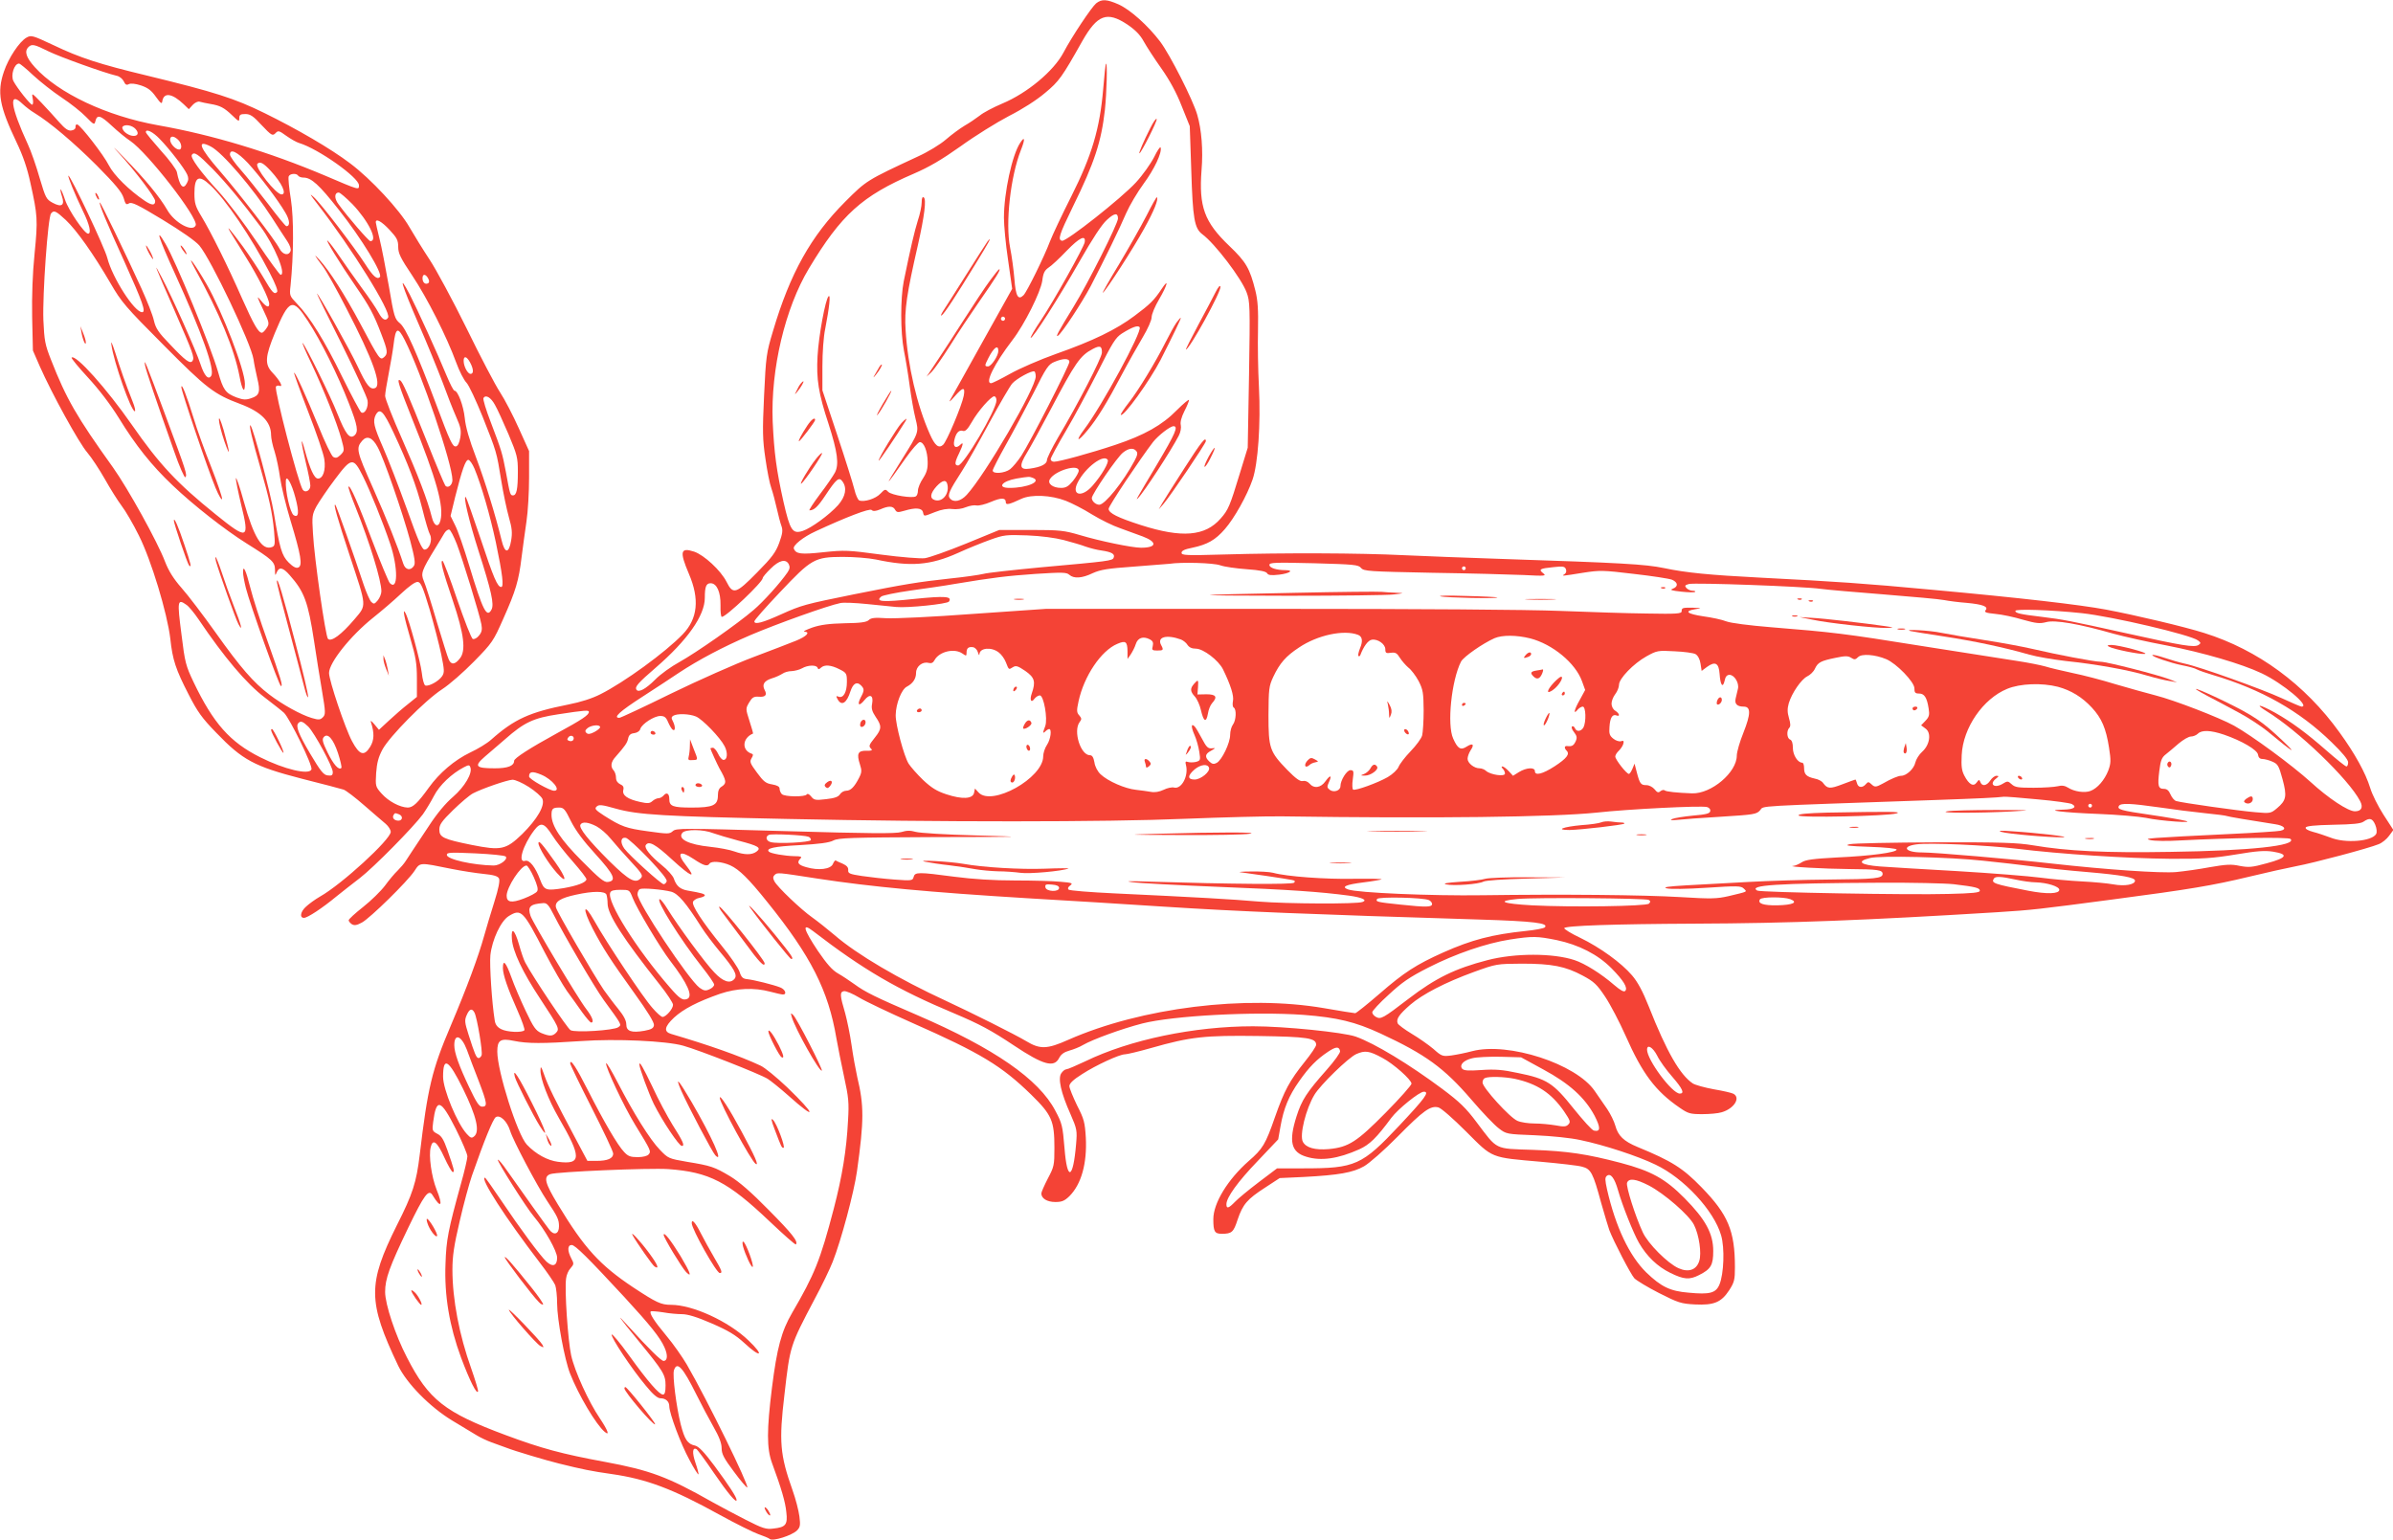 <?xml version="1.0" standalone="no"?>
<!DOCTYPE svg PUBLIC "-//W3C//DTD SVG 20010904//EN"
 "http://www.w3.org/TR/2001/REC-SVG-20010904/DTD/svg10.dtd">
<svg version="1.0" xmlns="http://www.w3.org/2000/svg"
 width="1280pt" height="824pt" viewBox="0 0 1280 824"
 preserveAspectRatio="xMidYMid meet">
<g transform="translate(0,824) scale(0.1,-0.1)"
fill="#f44336" stroke="none">
<path d="M5863 8222 c-24 -20 -128 -175 -175 -264 -52 -98 -193 -216 -327
-272 -47 -20 -101 -48 -120 -64 -20 -15 -56 -40 -81 -54 -25 -15 -70 -48 -100
-74 -31 -27 -97 -67 -150 -91 -275 -128 -275 -128 -389 -242 -184 -184 -295
-384 -386 -691 -36 -119 -38 -136 -48 -346 -9 -190 -8 -236 7 -336 9 -64 23
-136 32 -160 8 -23 21 -72 29 -108 8 -36 19 -78 25 -94 8 -23 6 -40 -12 -90
-19 -51 -38 -77 -118 -158 -114 -116 -129 -120 -164 -50 -31 61 -120 143 -173
161 -74 24 -79 1 -28 -119 58 -135 47 -240 -33 -323 -92 -96 -313 -257 -441
-321 -43 -22 -105 -42 -172 -55 -206 -41 -287 -77 -412 -188 -21 -19 -72 -50
-113 -69 -83 -40 -164 -109 -220 -187 -59 -82 -85 -107 -113 -107 -42 1 -104
34 -140 75 -33 37 -33 40 -29 110 4 54 12 85 34 126 38 70 227 262 319 322 39
25 115 92 171 149 97 99 103 108 156 228 67 150 83 204 98 330 7 52 18 138 26
190 8 52 14 158 14 236 l0 141 -55 122 c-30 67 -75 154 -100 192 -25 38 -106
192 -179 342 -74 150 -163 315 -198 368 -35 53 -83 131 -108 174 -53 93 -206
258 -317 341 -104 79 -283 183 -458 269 -161 79 -264 112 -630 201 -254 61
-358 95 -498 162 -113 53 -120 55 -145 41 -38 -21 -97 -110 -121 -182 -38
-111 -24 -186 67 -377 35 -73 58 -140 75 -220 38 -172 40 -195 22 -376 -11
-109 -15 -226 -13 -342 l4 -177 37 -85 c65 -147 209 -409 254 -461 23 -27 65
-91 94 -142 28 -50 68 -114 89 -142 21 -27 63 -99 93 -160 66 -131 152 -416
168 -552 12 -113 29 -164 98 -298 47 -92 71 -126 148 -205 140 -146 204 -180
455 -245 112 -28 213 -55 226 -59 12 -4 62 -42 110 -84 49 -42 100 -87 115
-99 15 -13 27 -32 27 -43 0 -40 -261 -280 -378 -346 -26 -15 -59 -39 -74 -53
-31 -27 -37 -61 -12 -61 19 0 98 52 174 115 30 24 87 69 125 98 74 57 286 272
337 341 16 23 43 67 59 98 29 57 95 120 161 154 25 13 29 13 34 -1 12 -31 -30
-103 -92 -157 -40 -34 -87 -90 -131 -158 -38 -58 -78 -118 -89 -134 -10 -16
-26 -39 -34 -52 -8 -13 -28 -36 -43 -51 -16 -15 -47 -52 -68 -81 -22 -29 -74
-80 -117 -114 -42 -33 -77 -65 -77 -71 0 -5 8 -15 17 -21 14 -8 26 -6 54 9 44
24 244 220 281 276 31 47 25 46 198 11 55 -11 133 -23 173 -27 52 -5 75 -12
81 -24 6 -11 -2 -53 -25 -126 -19 -60 -43 -141 -54 -180 -31 -112 -93 -279
-179 -482 -101 -237 -123 -330 -166 -691 -18 -148 -37 -208 -122 -376 -157
-315 -156 -409 7 -752 46 -95 169 -220 287 -292 52 -31 111 -67 131 -79 21
-13 57 -30 82 -39 25 -9 61 -22 80 -29 40 -16 214 -68 280 -84 125 -31 174
-41 280 -56 189 -27 327 -79 577 -217 89 -49 184 -96 210 -105 26 -9 54 -20
61 -26 16 -13 118 19 145 46 17 17 19 28 13 75 -4 31 -20 94 -37 141 -67 189
-73 259 -43 511 30 262 29 259 161 510 40 74 83 164 97 200 45 114 114 371
130 485 38 272 38 351 1 505 -8 36 -22 112 -30 169 -8 57 -24 133 -34 170 -29
98 -30 115 -6 119 11 1 47 -14 80 -34 33 -20 161 -81 285 -136 367 -162 478
-230 636 -384 110 -108 124 -139 124 -285 0 -92 -2 -101 -35 -163 -19 -37 -35
-73 -35 -80 0 -27 31 -46 75 -46 35 0 49 6 75 31 64 64 95 175 88 313 -5 82
-9 99 -47 173 -22 46 -41 92 -41 103 0 14 20 34 68 64 74 48 200 106 229 106
11 0 74 15 141 34 210 60 287 68 573 64 263 -4 309 -11 309 -47 0 -9 -28 -50
-61 -91 -81 -101 -109 -153 -159 -295 -51 -147 -66 -171 -141 -236 -111 -98
-189 -224 -189 -311 0 -66 7 -78 45 -78 54 0 63 8 85 76 28 82 51 109 147 171
l78 51 130 6 c186 10 261 23 321 57 28 16 108 86 179 158 139 141 177 168 219
157 15 -4 78 -59 149 -130 144 -144 126 -137 402 -161 99 -9 197 -20 217 -26
48 -12 59 -33 102 -192 19 -67 39 -133 44 -147 24 -63 115 -237 134 -258 12
-12 71 -48 132 -79 103 -52 117 -57 192 -61 102 -5 141 11 184 77 27 42 30 56
30 122 0 195 -37 282 -178 427 -101 104 -160 141 -342 216 -75 31 -105 60
-120 115 -6 22 -25 61 -43 88 -18 26 -48 70 -67 97 -99 145 -462 263 -655 213
-33 -9 -83 -19 -111 -23 -48 -6 -52 -5 -97 35 -26 22 -79 59 -116 81 -38 23
-72 48 -75 56 -9 23 8 47 66 98 67 58 189 121 343 177 119 43 121 43 255 44
161 0 233 -14 326 -64 60 -32 76 -47 120 -113 28 -42 77 -136 109 -208 90
-204 160 -297 290 -386 45 -31 56 -34 120 -34 39 0 85 4 104 10 66 19 103 77
63 99 -9 5 -57 16 -105 24 -49 9 -99 23 -112 31 -68 45 -140 169 -235 410 -33
83 -60 133 -90 168 -58 68 -172 150 -277 201 -49 23 -87 47 -86 52 4 13 263
22 698 24 507 2 916 18 1615 61 191 12 224 16 625 69 403 53 530 74 725 121
91 22 203 47 250 56 97 18 393 97 443 118 19 7 44 28 56 45 l23 31 -53 82
c-29 45 -61 109 -71 143 -25 81 -82 184 -164 297 -185 257 -437 442 -724 532
-100 32 -370 96 -525 125 -139 26 -458 63 -929 106 -364 34 -510 44 -921 65
-271 14 -395 26 -514 51 -101 21 -228 28 -866 49 -181 6 -418 15 -525 20 -243
12 -647 13 -955 4 -211 -6 -235 -5 -235 9 0 11 17 19 58 27 80 17 123 41 174
100 50 57 119 180 148 265 29 85 44 297 34 495 -5 91 -7 228 -5 305 2 109 -1
157 -14 210 -30 120 -50 154 -140 240 -133 127 -163 210 -148 405 9 107 0 217
-23 296 -23 80 -145 320 -198 391 -65 86 -161 172 -224 200 -62 27 -89 29
-119 5z m167 -113 c44 -30 69 -56 88 -91 15 -27 57 -92 94 -144 45 -64 81
-130 109 -202 l43 -107 8 -235 c8 -261 17 -311 59 -343 67 -49 210 -237 237
-311 18 -48 19 -73 13 -441 l-7 -390 -43 -140 c-52 -171 -61 -193 -102 -239
-83 -95 -207 -105 -426 -35 -124 40 -173 64 -173 87 0 16 169 268 238 358 28
35 91 84 109 84 27 0 11 -37 -88 -204 -115 -193 -116 -195 -102 -181 32 32
179 258 218 334 10 19 14 43 11 57 -4 15 3 42 19 74 14 27 25 54 25 60 0 6
-29 -18 -64 -53 -79 -81 -175 -135 -331 -187 -132 -44 -300 -90 -327 -90 -10
0 -18 6 -18 14 0 7 37 76 82 152 45 76 121 219 171 317 78 155 94 181 128 203
56 35 87 46 95 33 14 -23 -203 -422 -296 -545 -50 -67 -37 -72 17 -6 51 61
105 149 183 297 35 66 86 156 112 200 27 45 48 92 48 108 0 16 18 59 40 96 44
75 55 118 14 56 -41 -62 -63 -83 -146 -145 -97 -73 -223 -134 -419 -203 -87
-31 -195 -78 -245 -106 -50 -28 -96 -51 -103 -51 -34 0 17 103 114 230 65 84
151 257 160 318 5 42 13 56 33 70 15 9 59 50 98 91 69 71 103 87 96 45 -6 -29
-167 -317 -234 -417 -33 -49 -57 -91 -55 -94 9 -8 151 215 261 408 70 123 120
199 147 223 40 37 59 39 59 7 0 -27 -159 -344 -237 -471 -84 -137 -99 -165
-84 -156 21 14 126 173 175 265 77 149 155 309 190 391 18 41 60 112 93 157
57 77 100 168 91 194 -2 7 -18 -17 -35 -52 -18 -35 -61 -96 -97 -135 -77 -84
-371 -316 -395 -312 -24 5 -17 29 58 183 116 236 152 348 171 517 10 96 14
255 6 247 -3 -2 -9 -63 -15 -134 -18 -214 -61 -357 -170 -574 -50 -99 -102
-209 -115 -243 -30 -80 -123 -269 -141 -287 -29 -29 -42 -6 -49 86 -4 48 -14
124 -23 168 -26 133 2 381 58 523 23 57 21 77 -4 38 -43 -64 -87 -267 -87
-401 0 -38 9 -140 22 -225 l22 -155 -159 -285 c-87 -157 -165 -296 -173 -310
-8 -14 2 -6 23 18 46 53 59 54 50 5 -9 -50 -92 -248 -111 -263 -23 -20 -43 -4
-70 57 -69 154 -119 369 -130 558 -7 107 6 193 66 455 35 155 46 245 31 254
-7 5 -11 -4 -11 -27 0 -19 -9 -63 -21 -98 -18 -59 -37 -138 -75 -324 -18 -92
-18 -270 1 -370 9 -44 23 -129 31 -190 8 -60 22 -139 31 -174 18 -74 19 -72
-71 -216 -101 -161 -97 -160 19 5 33 47 67 85 75 85 22 0 41 -48 42 -104 1
-39 -5 -59 -25 -90 -15 -22 -27 -52 -27 -65 0 -14 -5 -28 -11 -31 -18 -12
-130 6 -148 24 -15 16 -18 15 -42 -10 -25 -27 -86 -46 -113 -36 -7 3 -19 29
-26 59 -7 29 -48 160 -92 292 l-79 238 0 128 c0 74 6 159 15 201 22 114 30
186 18 174 -17 -16 -53 -212 -59 -320 -7 -123 5 -200 59 -363 48 -150 57 -216
34 -260 -9 -17 -45 -70 -81 -117 -35 -47 -60 -85 -55 -85 24 0 44 18 85 80 59
89 73 100 91 75 26 -35 17 -81 -23 -127 -49 -54 -144 -123 -189 -138 -55 -18
-68 2 -103 155 -38 170 -50 260 -58 430 -11 279 66 606 194 819 173 288 284
388 561 507 83 36 148 74 251 147 76 55 192 127 257 161 73 37 148 85 194 124
75 62 91 85 199 277 81 142 132 161 241 89z m-5772 -143 c63 -31 303 -117 365
-131 16 -3 32 -16 39 -30 8 -18 15 -22 27 -15 11 5 34 3 65 -7 38 -13 56 -27
80 -61 26 -36 32 -40 34 -24 8 50 53 43 115 -16 l27 -26 21 23 c11 12 28 20
37 17 9 -3 35 -8 57 -12 53 -9 73 -19 118 -62 34 -33 37 -34 37 -14 0 18 6 22
32 22 27 0 43 -11 88 -60 52 -55 58 -58 73 -43 15 16 19 15 59 -14 24 -17 54
-34 68 -38 103 -31 320 -185 320 -226 0 -26 5 -28 -180 51 -303 128 -602 218
-895 270 -274 49 -533 171 -659 311 -46 51 -57 84 -34 107 18 18 32 15 106
-22z m-80 -129 c37 -34 105 -88 152 -119 47 -31 105 -77 130 -103 42 -43 45
-44 50 -24 9 38 27 33 87 -23 32 -30 77 -67 100 -82 92 -62 364 -412 350 -451
-16 -40 -114 13 -153 83 -40 69 -118 164 -229 277 -61 63 -71 71 -26 22 84
-91 191 -233 191 -252 0 -25 -17 -25 -56 1 -84 57 -165 137 -192 190 -27 54
-147 209 -168 218 -6 2 -11 -3 -10 -12 1 -11 -8 -18 -22 -20 -17 -3 -34 9 -65
44 -23 27 -66 73 -95 104 -53 55 -53 55 -47 23 4 -19 2 -33 -3 -33 -10 0 -80
88 -100 126 -16 31 4 94 30 94 5 0 39 -28 76 -63z m-56 -154 c15 -14 43 -36
62 -47 82 -50 210 -158 333 -281 101 -102 134 -142 144 -173 10 -35 14 -39 29
-30 14 9 47 -7 179 -87 102 -62 175 -113 197 -138 62 -73 278 -526 290 -609 3
-24 13 -69 20 -101 18 -73 12 -93 -32 -107 -29 -10 -43 -9 -79 4 -59 23 -71
39 -99 138 -40 138 -225 589 -281 684 -58 99 -37 32 50 -158 148 -326 215
-515 195 -548 -15 -25 -37 -1 -58 63 -24 73 -151 358 -207 463 -49 94 -41 73
68 -176 101 -232 108 -252 97 -270 -12 -19 -38 0 -120 87 -63 65 -77 86 -87
129 -6 28 -36 104 -66 170 -83 182 -220 465 -223 461 -6 -6 36 -107 132 -318
98 -218 116 -269 94 -269 -41 0 -159 184 -186 290 -14 56 -196 440 -208 440
-6 0 35 -101 78 -190 35 -71 46 -120 27 -120 -19 0 -104 124 -123 181 -11 33
-22 58 -24 56 -2 -2 1 -18 7 -36 17 -49 -1 -62 -49 -36 -35 19 -38 26 -70 133
-18 63 -46 144 -63 180 -94 204 -105 290 -27 215z m603 -133 c36 -40 -21 -52
-60 -14 -8 9 -13 20 -10 25 11 16 51 10 70 -11z m129 -53 c53 -54 132 -157
147 -190 8 -18 8 -30 -1 -46 -20 -39 -39 -18 -54 59 -3 14 -41 66 -86 115 -44
50 -80 93 -80 98 0 20 38 2 74 -36z m98 -4 c20 -18 24 -53 6 -53 -19 0 -48 31
-48 52 0 22 18 23 42 1z m176 -37 c62 -32 226 -224 327 -381 32 -49 68 -106
82 -126 14 -21 21 -43 17 -52 -10 -27 -42 -20 -59 13 -25 49 -215 295 -319
415 -110 126 -127 172 -48 131z m198 -88 c64 -70 161 -198 200 -265 24 -40 27
-73 6 -73 -5 0 -48 53 -97 118 -49 64 -115 147 -147 183 -32 36 -58 73 -58 82
0 34 39 15 96 -45z m-190 -30 c75 -77 163 -183 258 -311 73 -98 139 -257 107
-257 -5 0 -63 79 -127 175 -68 101 -156 217 -207 273 -94 102 -150 179 -141
193 12 20 33 5 110 -73z m312 -12 c60 -65 88 -126 58 -126 -30 0 -146 147
-129 164 14 14 32 4 71 -38z m147 -26 c3 -5 16 -10 28 -10 42 0 83 -37 190
-173 122 -154 236 -342 219 -359 -15 -15 -36 3 -79 70 -55 86 -237 324 -274
357 -26 24 -22 16 18 -35 186 -240 397 -579 379 -609 -13 -21 -31 -11 -51 26
-11 21 -51 81 -90 133 -38 53 -92 128 -118 167 -26 39 -55 77 -64 85 -19 16
65 -121 152 -247 71 -103 94 -145 135 -253 34 -88 36 -104 14 -123 -21 -17
-24 -14 -127 180 -82 153 -164 282 -218 341 -35 39 -28 25 18 -35 17 -22 74
-123 126 -225 143 -276 191 -411 153 -426 -26 -10 -46 15 -93 116 -39 84 -210
390 -218 390 -2 0 58 -121 132 -269 74 -149 136 -285 139 -303 6 -36 -15 -76
-34 -64 -6 4 -52 90 -102 191 -93 191 -173 320 -242 391 -39 41 -40 43 -34 95
17 167 18 357 2 462 -10 60 -15 115 -12 123 6 16 42 19 51 4z m-472 -49 c82
-75 220 -278 319 -469 32 -62 46 -98 40 -104 -15 -15 -25 -5 -74 79 -25 43
-74 116 -108 163 -65 88 -95 124 -68 79 9 -14 46 -74 83 -134 68 -109 125
-224 125 -251 0 -23 -17 -16 -45 19 -23 28 -22 23 11 -46 35 -74 36 -78 20
-102 -9 -14 -20 -25 -25 -25 -19 0 -44 44 -106 183 -76 173 -168 358 -219 442
-31 51 -36 69 -36 121 0 88 23 101 83 45z m762 -103 c86 -90 139 -198 96 -198
-9 0 -123 132 -170 197 -24 31 -23 63 1 63 7 0 39 -28 73 -62z m-1533 -85 c59
-56 148 -182 239 -338 59 -102 81 -127 284 -331 231 -233 271 -263 410 -315
112 -42 165 -95 165 -167 0 -16 8 -55 19 -88 10 -32 23 -95 29 -139 6 -44 31
-147 56 -230 56 -185 66 -242 41 -251 -11 -5 -28 4 -51 27 -37 37 -48 76 -79
264 -17 105 -110 454 -125 469 -11 11 9 -76 55 -234 45 -156 62 -234 71 -332
6 -68 5 -78 -10 -84 -54 -21 -98 50 -153 247 -20 73 -39 127 -41 121 -2 -6 11
-70 28 -142 46 -187 36 -191 -136 -52 -206 166 -301 267 -449 480 -135 194
-301 379 -322 359 -3 -3 37 -52 88 -107 59 -64 120 -144 164 -215 91 -148 175
-254 289 -362 108 -103 277 -236 395 -310 139 -87 151 -99 152 -141 0 -32 1
-34 9 -14 13 31 33 27 69 -14 79 -89 99 -144 131 -354 11 -74 30 -193 42 -263
20 -118 20 -129 5 -144 -14 -14 -22 -15 -59 -4 -58 17 -159 73 -228 126 -85
65 -153 143 -286 330 -67 94 -149 202 -183 240 -43 49 -69 91 -88 140 -40 106
-198 391 -279 505 -195 272 -249 366 -331 575 -32 81 -36 102 -41 213 -5 136
24 549 41 570 15 19 25 15 79 -35z m1732 -53 c39 -42 46 -55 46 -91 0 -34 12
-59 75 -153 80 -120 185 -328 235 -465 17 -47 42 -95 55 -108 13 -13 51 -95
86 -181 76 -192 75 -188 100 -342 11 -69 30 -158 41 -197 17 -59 19 -83 12
-125 -12 -71 -34 -70 -51 2 -33 135 -88 314 -137 444 -36 94 -56 164 -60 210
-7 66 -37 146 -55 146 -5 0 -23 35 -41 78 -50 122 -159 360 -198 436 -65 124
-44 53 44 -150 48 -109 106 -253 131 -318 24 -66 57 -150 73 -186 25 -56 28
-74 22 -111 -5 -28 -13 -45 -23 -47 -18 -3 -31 24 -107 228 -103 274 -161 404
-192 430 -29 24 -32 34 -60 199 -17 96 -39 211 -50 254 -11 44 -20 84 -20 88
0 22 31 5 74 -41z m206 -259 c7 -13 7 -22 0 -26 -15 -9 -30 4 -30 26 0 25 16
25 30 0z m-643 -228 c69 -105 160 -288 219 -440 47 -120 53 -153 29 -173 -25
-20 -47 9 -89 114 -37 95 -169 362 -187 381 -6 6 15 -44 47 -110 67 -143 136
-316 160 -403 17 -63 17 -63 -4 -85 -18 -17 -26 -19 -40 -11 -9 6 -45 80 -79
165 -68 166 -125 291 -130 285 -2 -2 32 -96 76 -210 44 -113 83 -227 86 -254
8 -57 -7 -102 -34 -102 -20 0 -42 48 -71 153 -24 89 -20 40 5 -64 14 -57 25
-114 25 -127 0 -27 -28 -41 -41 -21 -24 37 -153 534 -143 551 3 5 12 7 20 4
21 -8 0 30 -39 71 -42 44 -39 85 13 211 77 184 95 191 177 65z m3727 6 c-3 -5
-10 -7 -15 -3 -5 3 -7 10 -3 15 3 5 10 7 15 3 5 -3 7 -10 3 -15z m-3209 -108
c89 -176 255 -663 255 -749 0 -27 -24 -46 -38 -30 -5 7 -49 111 -97 232 -105
264 -131 322 -144 331 -20 12 -11 -18 63 -204 132 -328 171 -469 152 -545 -10
-40 -34 -32 -46 17 -23 92 -74 225 -160 420 -50 112 -90 215 -90 229 0 14 9
68 19 119 10 52 22 121 26 154 11 94 23 99 60 26z m3729 -68 c-2 -30 -126
-271 -236 -456 -32 -55 -58 -108 -58 -118 0 -22 -33 -38 -92 -46 -55 -8 -58
15 -15 85 19 31 76 135 126 230 133 253 159 290 226 325 39 21 50 16 49 -20z
m-554 10 c0 -27 -38 -83 -55 -83 -19 0 -19 4 1 43 29 58 54 76 54 40z m-2825
-63 c19 -36 19 -60 2 -60 -16 0 -37 41 -37 70 0 29 17 24 35 -10z m3205 4 c0
-20 -211 -432 -257 -502 -19 -29 -46 -61 -60 -72 -29 -22 -93 -27 -93 -7 0 7
32 69 70 137 39 69 105 194 148 277 68 137 80 154 112 167 47 20 80 20 80 0z
m-180 -78 c0 -62 -271 -527 -369 -633 -32 -35 -70 -43 -90 -19 -14 17 -4 40
65 147 24 37 89 152 145 256 56 103 112 199 123 211 23 27 107 72 119 65 4 -2
7 -14 7 -27z m-2893 -151 c13 -22 45 -93 73 -158 46 -110 50 -124 50 -200 0
-95 -7 -127 -26 -127 -15 0 -16 4 -38 125 -19 100 -23 114 -80 264 -26 67 -44
126 -40 132 12 19 39 4 61 -36z m2683 23 c0 -50 -176 -348 -205 -348 -20 0
-19 16 5 65 22 46 25 64 8 47 -24 -24 -41 -14 -34 20 8 41 25 60 46 53 13 -4
25 7 48 47 33 59 103 138 120 138 7 0 12 -10 12 -22z m-3226 -170 c77 -164
124 -286 156 -414 15 -61 33 -122 40 -134 15 -28 -4 -80 -29 -80 -14 0 -35 50
-95 218 -43 119 -100 267 -127 328 -50 114 -56 141 -39 175 22 39 41 20 94
-93z m-85 -78 c33 -58 135 -354 175 -502 24 -91 29 -122 20 -135 -18 -28 -46
-22 -57 12 -29 90 -88 238 -163 407 -87 195 -91 211 -56 251 25 28 54 17 81
-33z m4059 -23 c9 -10 6 -23 -10 -53 -60 -112 -158 -234 -188 -234 -19 0 -40
19 -40 36 0 20 137 221 167 243 30 24 56 27 71 8z m-153 -47 c8 -13 -32 -82
-80 -137 -57 -67 -117 -54 -80 17 41 80 139 153 160 120z m-3387 -47 c37 -89
83 -248 114 -393 36 -172 44 -240 29 -240 -20 0 -40 46 -111 260 -40 118 -75
217 -78 220 -17 17 15 -122 67 -285 70 -218 85 -288 70 -316 -25 -47 -46 -6
-119 235 -28 93 -62 191 -76 217 l-24 49 25 103 c37 146 55 197 70 197 7 0 22
-21 33 -47z m-597 -40 c39 -78 106 -244 146 -362 43 -128 42 -255 -2 -210 -7
8 -48 106 -91 219 -77 205 -121 306 -130 297 -3 -2 14 -51 37 -108 77 -192
139 -394 139 -452 0 -14 -9 -35 -19 -48 -18 -21 -21 -22 -35 -9 -8 8 -26 49
-40 90 -53 161 -146 423 -152 429 -13 12 10 -70 76 -269 94 -284 92 -264 25
-344 -69 -81 -124 -122 -141 -103 -13 15 -73 430 -80 565 -6 91 -4 100 19 144
15 26 58 90 98 143 89 119 99 120 150 18z m3829 29 c0 -9 -14 -34 -31 -55 -24
-29 -38 -37 -63 -37 -45 0 -75 23 -60 47 28 46 154 83 154 45z m-246 -38 c51
-19 -29 -54 -124 -54 -69 0 -42 36 37 50 66 11 69 11 87 4z m-3944 -106 c21
-78 18 -110 -9 -94 -19 12 -46 130 -42 185 3 34 31 -15 51 -91z m3488 68 c10
-49 -28 -94 -68 -81 -28 9 -25 35 10 74 32 34 53 37 58 7z m633 -85 c31 -12
94 -44 140 -73 46 -28 113 -61 149 -73 36 -13 91 -33 123 -45 79 -30 75 -60
-10 -60 -47 0 -218 35 -328 68 -82 24 -105 27 -260 27 l-170 0 -178 -73 c-98
-40 -197 -75 -220 -78 -23 -3 -127 5 -232 19 -179 24 -197 25 -310 13 -121
-13 -147 -10 -159 19 -6 17 49 62 117 93 161 75 289 124 299 114 8 -8 21 -7
46 3 45 20 69 19 80 -2 9 -15 15 -15 50 -5 60 18 93 15 99 -8 6 -24 1 -24 65
1 35 14 66 19 91 16 23 -3 53 1 74 10 20 8 45 12 57 9 12 -2 46 6 76 19 56 24
80 23 80 -2 0 -16 18 -12 84 19 53 24 157 20 237 -11z m-3258 -230 c31 -81
122 -377 132 -431 5 -28 2 -42 -13 -60 -10 -13 -25 -21 -33 -18 -8 3 -45 99
-84 212 -38 113 -74 206 -78 206 -13 0 0 -50 55 -213 61 -181 71 -268 38 -309
-26 -34 -47 -36 -60 -5 -6 12 -34 103 -64 202 -29 99 -60 197 -69 217 -17 41
-13 54 63 178 18 30 40 65 47 78 8 13 20 21 26 19 7 -2 24 -36 40 -76z m3247
20 c41 -11 94 -26 117 -35 23 -8 61 -18 86 -21 54 -8 72 -19 64 -38 -6 -17
-24 -19 -391 -52 -148 -14 -285 -29 -306 -35 -20 -5 -102 -17 -181 -25 -166
-18 -241 -30 -510 -84 -266 -54 -281 -58 -390 -107 -99 -45 -144 -57 -144 -38
0 7 61 76 136 155 170 180 186 189 335 190 62 0 139 -6 179 -14 186 -40 292
-31 439 35 50 23 127 54 171 70 75 27 87 28 200 24 73 -3 149 -13 195 -25z
m-1471 -129 c7 -14 6 -25 -6 -43 -39 -57 -130 -158 -182 -202 -87 -75 -308
-229 -396 -278 -44 -24 -103 -66 -131 -95 -50 -50 -89 -71 -100 -53 -9 15 8
35 103 117 170 147 263 279 263 374 0 59 7 78 31 78 33 0 54 -47 53 -117 -1
-35 2 -63 7 -63 23 0 219 186 219 208 0 5 19 28 42 50 45 45 81 54 97 24z
m2308 -6 c22 -8 86 -17 142 -21 71 -5 104 -12 109 -22 6 -10 21 -12 65 -7 56
7 80 24 33 24 -47 0 -86 12 -86 28 0 13 28 14 238 9 215 -6 238 -8 252 -25 15
-18 41 -19 380 -26 201 -3 421 -9 490 -12 114 -6 123 -5 105 9 -27 21 -19 26
53 33 53 6 62 4 68 -11 4 -10 1 -21 -7 -26 -19 -12 -14 -11 98 7 90 14 106 14
272 -6 97 -11 188 -25 204 -31 33 -14 35 -37 5 -48 -18 -7 -8 -10 45 -16 37
-4 71 -5 74 -1 4 3 -3 6 -14 6 -11 0 -26 7 -33 15 -10 12 -7 15 14 21 32 8
616 -13 705 -26 36 -5 189 -18 340 -30 151 -12 295 -25 320 -30 25 -5 80 -12
121 -15 86 -8 117 -20 101 -39 -9 -11 2 -15 52 -20 35 -3 101 -17 147 -31 72
-20 90 -22 125 -13 47 13 175 -9 360 -62 55 -15 183 -44 285 -63 194 -38 401
-98 508 -149 112 -53 262 -178 213 -178 -5 0 -52 20 -106 45 -104 48 -438 168
-519 185 -27 6 -76 20 -108 31 -33 11 -62 18 -65 15 -7 -7 99 -43 160 -55 31
-6 67 -15 78 -22 12 -6 49 -19 83 -29 263 -78 466 -193 638 -361 58 -56 88
-93 88 -107 0 -12 -4 -22 -9 -22 -6 0 -54 39 -108 86 -106 93 -186 152 -273
201 -79 44 -116 52 -47 9 169 -103 440 -364 501 -481 18 -34 7 -55 -28 -55
-36 0 -141 69 -238 158 -97 88 -313 247 -408 300 -80 44 -321 137 -420 162
-47 12 -143 39 -215 60 -71 22 -175 49 -230 60 -55 12 -120 27 -145 35 -25 7
-94 21 -155 30 -60 9 -290 45 -510 80 -411 66 -470 73 -805 100 -111 9 -213
22 -236 31 -22 9 -78 21 -123 27 -87 13 -105 28 -44 38 38 6 38 6 -9 8 -58 1
-63 0 -63 -19 0 -13 -26 -15 -185 -12 -102 1 -311 8 -465 14 -172 7 -758 11
-1515 11 l-1235 0 -390 -27 c-214 -16 -424 -26 -466 -23 -60 4 -80 2 -92 -10
-11 -11 -43 -16 -128 -17 -84 -2 -130 -8 -174 -23 -33 -12 -52 -21 -42 -22 33
-2 12 -25 -44 -48 -30 -12 -133 -52 -229 -88 -96 -36 -294 -124 -440 -195
-146 -72 -271 -130 -277 -130 -36 0 1 34 125 114 75 49 162 105 192 126 106
70 236 139 385 203 141 60 414 158 480 171 17 4 80 1 140 -5 61 -6 132 -13
159 -16 60 -6 274 16 282 29 18 28 -19 31 -187 14 -169 -18 -209 -15 -175 13
7 6 79 21 157 32 79 11 185 26 234 35 211 35 279 43 434 54 143 9 166 9 181
-5 24 -21 67 -19 125 9 42 19 80 25 220 35 94 7 179 14 190 15 64 10 237 5
272 -8z m1313 -16 c0 -5 -4 -10 -10 -10 -5 0 -10 5 -10 10 0 6 5 10 10 10 6 0
10 -4 10 -10z m-5542 -220 c23 -80 51 -188 62 -240 17 -84 18 -97 5 -117 -18
-27 -71 -56 -90 -50 -7 3 -15 32 -19 69 -7 59 -68 284 -87 318 -18 33 -8 -19
26 -136 29 -99 35 -134 35 -215 l0 -97 -47 -38 c-27 -21 -72 -60 -102 -88
l-54 -50 -25 30 c-15 18 -22 22 -18 11 19 -58 18 -96 -4 -132 -32 -52 -57 -45
-97 30 -37 69 -123 325 -123 365 0 55 115 199 235 295 44 35 112 93 150 129
44 41 77 65 90 63 16 -2 27 -27 63 -147z m-1300 24 c12 -8 41 -43 64 -77 137
-203 255 -343 355 -419 43 -33 89 -69 102 -81 30 -28 155 -283 147 -303 -12
-31 -145 0 -274 65 -162 81 -251 182 -356 401 -42 88 -47 106 -65 254 -24 184
-22 195 27 160z m10137 -44 c165 -18 583 -116 622 -146 16 -12 16 -15 3 -24
-22 -15 -87 -4 -380 61 -317 70 -344 75 -457 89 -118 14 -143 20 -143 32 0 12
193 5 355 -12z m-3871 -116 c23 -9 27 -33 11 -71 -8 -20 -12 -39 -9 -42 4 -3
8 -1 10 4 18 48 42 80 62 83 32 5 72 -24 72 -51 0 -20 4 -23 30 -19 24 3 32
-1 48 -27 10 -16 31 -40 45 -52 15 -11 40 -44 55 -72 24 -47 26 -63 27 -157 0
-58 -4 -118 -8 -134 -4 -16 -32 -54 -62 -85 -30 -31 -58 -68 -64 -83 -6 -15
-31 -39 -58 -55 -54 -31 -173 -74 -185 -67 -5 3 -6 28 -2 55 6 44 5 49 -13 49
-19 0 -53 -54 -53 -85 0 -24 -34 -36 -56 -21 -16 12 -17 17 -6 41 18 39 8 42
-18 6 -25 -36 -62 -41 -86 -12 -10 11 -24 16 -36 13 -14 -3 -36 12 -82 59 -95
98 -101 116 -101 294 1 139 2 154 26 205 34 72 67 110 137 156 99 67 241 97
316 68z m-947 -25 c12 -5 28 -17 35 -29 9 -13 23 -20 45 -20 39 0 121 -62 145
-111 41 -84 59 -142 53 -169 -3 -16 -2 -31 4 -35 16 -9 13 -68 -4 -91 -8 -10
-15 -35 -15 -55 0 -43 -44 -135 -72 -150 -15 -8 -24 -7 -39 7 -26 24 -24 41 9
58 26 15 26 15 3 13 -20 -2 -29 8 -52 52 -16 30 -33 59 -39 65 -19 19 -20 -2
-1 -45 11 -24 22 -65 26 -91 7 -45 6 -47 -19 -54 -14 -3 -33 -3 -42 0 -13 5
-15 1 -10 -18 14 -57 -24 -129 -64 -119 -11 3 -36 -2 -56 -12 -23 -11 -47 -15
-68 -11 -17 3 -53 8 -80 11 -58 6 -150 46 -189 83 -16 15 -30 41 -33 64 -5 27
-12 38 -24 38 -50 0 -90 128 -56 176 13 17 12 21 -1 37 -14 15 -15 25 -4 75
29 135 121 272 208 308 44 19 53 12 54 -39 l0 -42 17 24 c9 14 22 38 27 55 11
35 40 44 75 26 17 -9 20 -18 16 -36 -6 -21 -3 -24 24 -24 33 0 35 3 21 29 -24
44 29 58 106 30z m1868 6 c120 -31 242 -132 277 -229 l17 -47 -30 -55 c-30
-53 -35 -81 -9 -49 7 8 19 15 26 15 17 0 19 -81 4 -111 -13 -23 -38 -25 -46
-4 -4 8 -10 12 -15 9 -5 -3 -1 -17 10 -30 16 -21 18 -30 9 -50 -11 -23 -20
-28 -45 -25 -16 2 -17 -11 -3 -25 18 -18 0 -41 -64 -83 -65 -42 -106 -52 -106
-26 0 22 -46 19 -85 -5 l-32 -20 -23 25 c-13 14 -28 25 -34 25 -6 0 -5 -5 2
-12 7 -7 12 -18 12 -26 0 -18 -77 -7 -101 14 -8 8 -24 14 -35 14 -29 0 -64 28
-64 51 0 11 7 31 16 45 22 32 12 41 -21 20 -32 -21 -48 -11 -72 43 -34 74 -9
312 42 412 14 26 116 97 179 125 42 18 119 17 191 -1z m-2954 -75 c4 -14 7
-18 8 -9 2 34 65 39 103 9 14 -10 31 -34 38 -52 17 -43 15 -41 38 -27 16 10
26 7 66 -20 50 -35 57 -57 35 -120 -13 -37 -3 -54 15 -28 7 9 20 17 28 17 21
0 43 -125 29 -164 -14 -36 -14 -43 1 -28 7 7 16 12 20 12 15 0 8 -55 -12 -85
-11 -16 -20 -44 -20 -61 0 -116 -276 -270 -346 -193 l-19 21 -5 -24 c-8 -32
-63 -35 -148 -7 -52 17 -80 35 -125 77 -32 31 -66 70 -77 87 -25 41 -70 209
-69 260 1 60 31 138 60 152 32 17 49 42 49 74 0 34 34 61 66 53 16 -4 25 0 33
15 25 46 106 65 149 35 20 -14 22 -14 22 4 0 25 10 33 34 30 12 -2 23 -14 27
-28z m3838 -9 c13 -8 23 -26 27 -51 l6 -39 28 21 c44 32 64 22 68 -37 4 -60
17 -79 27 -36 4 21 12 31 26 31 26 0 53 -44 45 -75 -3 -14 -9 -37 -12 -51 -7
-29 7 -44 43 -44 39 0 38 -39 -1 -138 -20 -49 -36 -105 -36 -124 0 -90 -136
-205 -239 -202 -82 3 -139 9 -147 16 -4 4 -14 2 -22 -4 -11 -10 -18 -8 -32 10
-10 12 -29 22 -44 22 -29 0 -35 7 -51 69 l-12 46 -11 -27 c-7 -16 -15 -28 -19
-28 -13 0 -73 77 -73 93 0 8 9 22 19 31 10 10 21 26 24 37 4 15 1 19 -12 14
-10 -3 -29 3 -42 14 -19 15 -23 26 -20 62 3 50 16 70 37 62 21 -8 17 10 -6 25
-12 7 -20 23 -20 38 0 14 9 37 20 51 11 14 20 37 20 50 0 33 77 113 147 152
56 31 61 32 150 27 50 -2 101 -9 112 -15z m1020 -27 c55 -23 151 -122 151
-156 0 -23 4 -28 25 -28 28 0 42 -21 51 -79 6 -35 3 -46 -17 -67 l-23 -24 23
-17 c33 -23 24 -87 -17 -124 -17 -15 -33 -41 -37 -58 -7 -33 -47 -71 -76 -71
-15 0 -52 -15 -99 -42 -35 -19 -42 -20 -59 -4 -16 15 -19 15 -31 1 -18 -21
-41 -19 -47 5 -3 11 -7 20 -8 20 -1 0 -33 -11 -69 -25 -68 -26 -81 -25 -104 6
-6 10 -27 21 -45 24 -44 10 -57 22 -57 56 0 16 -4 29 -10 29 -24 0 -50 41 -50
79 0 25 -5 41 -15 45 -17 6 -20 47 -4 63 7 7 7 22 -2 52 -9 31 -9 50 -1 79 17
56 67 128 99 144 15 7 34 25 41 41 16 34 32 42 110 58 52 11 67 11 84 0 17
-11 23 -10 37 4 19 19 90 14 150 -11z m-5716 -46 c4 -10 7 -10 18 0 19 18 54
15 99 -8 38 -19 40 -23 40 -68 0 -55 -19 -88 -44 -79 -14 6 -15 3 -6 -13 21
-39 49 -22 69 42 14 42 34 54 56 32 19 -19 19 -28 -1 -65 -21 -41 -9 -50 20
-14 29 36 49 26 41 -19 -5 -25 -1 -41 19 -71 33 -48 33 -64 -4 -110 -33 -42
-35 -46 -19 -62 7 -7 -1 -10 -27 -9 -45 1 -53 -16 -34 -74 10 -31 10 -42 -5
-71 -25 -49 -45 -69 -69 -69 -12 0 -27 -9 -33 -19 -9 -14 -29 -21 -74 -26 -57
-7 -65 -5 -80 14 -10 13 -20 17 -24 11 -9 -14 -118 -13 -133 2 -7 7 -12 20
-12 29 0 11 -12 18 -40 23 -33 5 -46 15 -81 63 -37 50 -40 58 -29 77 9 15 10
21 1 24 -55 18 -51 84 7 108 1 1 -7 31 -19 67 -21 66 -21 66 -2 99 16 27 25
33 51 31 36 -3 47 9 32 36 -15 29 -3 49 38 62 21 6 46 18 57 25 11 8 33 14 50
14 16 1 41 7 55 15 31 18 77 19 83 3z m6635 -102 c70 -19 129 -55 181 -111 53
-57 76 -112 92 -214 11 -70 10 -85 -4 -123 -20 -51 -58 -95 -95 -109 -31 -12
-87 -4 -121 18 -16 10 -33 13 -55 7 -17 -4 -75 -8 -128 -8 -82 0 -100 2 -118
19 -20 18 -22 18 -50 1 -44 -25 -72 0 -32 30 15 12 15 13 1 14 -9 0 -24 -11
-33 -25 -19 -29 -44 -33 -53 -9 -6 15 -8 15 -20 -2 -17 -24 -41 -11 -66 37
-14 27 -17 50 -14 110 7 146 114 301 243 354 70 29 186 33 272 11z m-7858
-134 c0 -17 -36 -41 -170 -114 -146 -80 -230 -134 -230 -148 0 -27 -34 -40
-103 -40 -104 0 -113 11 -53 63 27 23 75 65 107 92 103 91 152 114 285 134
143 22 164 23 164 13z m573 -25 c35 -15 129 -112 153 -159 18 -35 15 -73 -6
-73 -8 0 -21 15 -29 33 -8 17 -21 32 -28 32 -7 0 -13 -2 -13 -4 0 -5 37 -86
48 -106 38 -66 40 -80 12 -98 -14 -8 -20 -23 -20 -47 0 -53 -26 -65 -140 -65
-102 0 -120 7 -120 46 0 29 -14 38 -30 19 -7 -8 -19 -15 -28 -15 -8 0 -23 -7
-32 -15 -14 -13 -26 -14 -66 -5 -68 15 -97 36 -90 64 4 16 -1 24 -17 31 -14 7
-22 19 -22 35 0 14 -6 31 -12 38 -19 20 -16 46 10 74 51 58 62 74 67 98 4 18
13 26 32 28 16 2 30 11 33 23 9 27 74 69 107 69 22 0 31 -7 42 -34 8 -18 19
-37 25 -40 14 -9 14 19 0 46 -9 16 -8 23 2 29 21 13 86 11 122 -4z m-2074 -54
c34 -35 131 -214 131 -243 0 -17 -5 -21 -27 -18 -22 2 -38 22 -95 118 -63 107
-78 147 -61 163 12 12 24 7 52 -20z m1561 -3 c0 -5 -14 -17 -31 -26 -24 -12
-34 -13 -43 -4 -8 8 -6 15 8 26 22 16 66 19 66 4z m8686 -40 c96 -33 179 -82
182 -107 2 -15 10 -23 23 -23 11 0 35 -6 53 -14 30 -13 35 -21 55 -94 25 -92
20 -114 -30 -156 -32 -27 -36 -28 -114 -21 -87 7 -397 51 -425 60 -10 3 -23
19 -30 35 -9 21 -19 30 -35 30 -31 0 -35 16 -25 96 7 57 13 72 35 89 14 11 45
37 69 58 24 20 53 37 65 37 12 0 29 7 37 15 21 21 69 19 140 -5z m-10088 -99
c13 -40 21 -75 18 -79 -14 -14 -42 18 -74 83 -26 53 -30 70 -21 81 21 26 51
-7 77 -85z m1258 70 c-4 -5 -13 -8 -22 -4 -11 4 -12 8 -3 20 14 16 36 2 25
-16z m3401 -148 c7 -21 -44 -63 -77 -63 -39 0 -39 21 1 55 32 26 69 30 76 8z
m-3572 -37 c60 -25 108 -86 69 -86 -23 0 -134 62 -134 76 0 27 17 30 65 10z
m-66 -66 c34 -22 66 -50 72 -63 16 -35 -27 -109 -108 -189 -87 -84 -113 -89
-269 -58 -153 31 -174 41 -174 82 0 27 12 44 73 104 40 39 88 80 107 90 50 26
181 71 211 73 15 0 52 -16 88 -39z m8069 -66 c92 -8 174 -20 184 -25 30 -16
10 -29 -45 -30 -113 -2 2 -16 186 -23 103 -4 218 -14 255 -21 77 -17 269 -30
212 -16 -19 5 -103 20 -187 32 -159 23 -180 29 -169 48 10 16 61 14 216 -8 74
-11 184 -25 244 -31 61 -6 113 -13 116 -15 5 -3 129 -24 259 -44 49 -7 66 -27
29 -35 -13 -3 -131 -11 -263 -17 -452 -22 -474 -24 -432 -33 21 -5 91 -6 155
-2 276 14 583 19 594 8 36 -36 -217 -63 -642 -69 -351 -6 -551 4 -735 35 -84
14 -169 17 -521 16 -231 -1 -438 -5 -460 -10 -31 -7 -10 -10 106 -14 87 -3
145 -9 145 -15 0 -15 -140 -34 -321 -42 -126 -7 -166 -12 -187 -26 -14 -9 -34
-18 -44 -19 -47 -4 168 -16 299 -17 154 -1 178 -5 178 -26 0 -24 -41 -28 -285
-30 -132 -1 -328 -7 -435 -13 -107 -6 -256 -14 -330 -18 -101 -6 -127 -10
-105 -16 17 -5 107 -4 213 3 165 11 185 10 199 -4 19 -19 26 -15 -82 -41 -62
-14 -92 -15 -255 -5 -201 12 -628 16 -1060 10 -274 -4 -671 13 -719 31 -39 14
-13 26 84 38 49 6 92 14 95 16 3 3 -65 4 -150 3 -150 -3 -358 12 -430 32 -19
5 -73 8 -120 7 -47 0 -71 -3 -55 -4 42 -5 245 -35 274 -41 17 -3 21 -7 13 -15
-10 -10 -324 -8 -782 6 -102 4 -127 2 -85 -3 33 -5 240 -16 460 -25 385 -15
550 -27 700 -47 72 -10 101 -24 73 -34 -29 -12 -406 -10 -553 2 -150 13 -330
23 -775 44 -129 6 -239 15 -244 20 -6 6 -3 14 8 22 17 12 11 15 -50 20 -38 4
-148 7 -244 7 -116 0 -225 7 -325 20 -195 26 -211 25 -218 -1 -5 -20 -10 -21
-104 -14 -54 4 -132 13 -173 19 -66 10 -75 14 -73 32 1 14 -8 24 -30 34 -18 7
-34 15 -37 17 -3 2 -10 -7 -15 -19 -12 -28 -77 -36 -142 -17 -44 12 -53 25
-31 47 9 9 2 12 -32 12 -51 1 -127 14 -137 24 -18 18 28 28 163 35 105 6 160
13 182 25 27 14 92 16 539 18 502 1 504 1 223 9 -157 4 -302 13 -322 19 -28 8
-48 8 -77 -1 -30 -9 -171 -8 -621 5 -551 16 -583 16 -601 0 -18 -16 -26 -16
-133 -1 -117 16 -142 25 -235 84 -46 30 -52 37 -40 48 12 12 27 11 104 -11
118 -33 256 -41 920 -55 804 -17 1699 -17 2125 1 201 8 433 14 515 13 822 -12
1454 -4 1685 20 172 19 558 38 590 30 12 -3 20 -12 18 -22 -2 -13 -22 -18 -93
-24 -50 -5 -99 -13 -110 -18 -15 -7 -8 -8 25 -5 25 3 131 11 235 17 177 11
191 13 210 35 22 25 -50 20 925 54 257 9 336 13 379 18 7 1 88 -5 179 -14z
m292 -34 c0 -5 -4 -10 -10 -10 -5 0 -10 5 -10 10 0 6 5 10 10 10 6 0 10 -4 10
-10z m-8136 -83 c26 -51 66 -105 132 -177 99 -109 114 -142 65 -148 -19 -3
-46 19 -137 111 -115 115 -164 189 -164 248 0 33 7 39 41 39 24 0 32 -9 63
-73z m-920 37 c23 -9 20 -34 -3 -34 -22 0 -35 15 -26 30 7 12 8 12 29 4z
m10571 -56 c8 -20 10 -39 5 -49 -22 -40 -166 -52 -246 -19 -27 10 -68 24 -92
30 -26 7 -42 16 -39 23 2 8 47 13 147 15 106 2 148 6 163 17 32 22 47 18 62
-17z m-9515 -8 c21 -11 56 -41 77 -67 21 -26 69 -80 106 -120 57 -61 67 -76
57 -88 -29 -35 -62 -18 -171 89 -112 112 -165 178 -154 195 10 17 42 13 85 -9z
m-237 -47 c20 -32 70 -96 112 -143 41 -47 74 -89 72 -95 -6 -17 -49 -33 -122
-46 -95 -15 -104 -12 -125 43 -26 70 -58 110 -81 103 -41 -13 -13 82 48 163
35 46 54 41 96 -25z m862 10 c22 -8 83 -26 135 -40 108 -28 124 -38 96 -59
-25 -18 -63 -18 -117 1 -24 9 -82 20 -130 25 -116 12 -176 42 -149 75 17 20
113 19 165 -2z m509 -19 c9 -3 15 -12 13 -18 -4 -12 -175 -21 -214 -11 -25 6
-31 30 -10 39 15 7 187 -1 211 -10z m-855 -116 c68 -72 101 -113 97 -123 -3
-8 -10 -15 -16 -15 -14 0 -185 155 -211 191 -23 33 -19 62 9 57 10 -2 64 -51
121 -110z m128 -8 c98 -90 131 -104 74 -31 -55 69 -36 86 39 36 54 -36 74 -42
85 -25 10 16 66 11 111 -9 48 -22 98 -71 198 -196 234 -290 327 -474 370 -730
8 -44 26 -136 41 -205 24 -110 27 -138 21 -235 -8 -157 -31 -297 -76 -470 -73
-279 -103 -352 -223 -558 -57 -98 -81 -187 -108 -402 -28 -225 -28 -322 0
-400 51 -138 72 -211 77 -264 8 -67 -3 -81 -70 -88 -38 -5 -57 1 -147 47 -57
29 -138 72 -179 95 -238 135 -333 170 -575 215 -228 42 -340 72 -530 143 -326
121 -412 189 -528 415 -62 119 -117 285 -117 351 0 70 23 134 124 344 85 176
109 209 130 173 45 -74 57 -57 21 31 -27 69 -43 181 -31 227 11 46 34 29 72
-54 20 -44 41 -80 46 -80 11 0 6 18 -29 118 -20 57 -32 76 -54 87 -27 14 -28
18 -22 63 17 130 40 123 121 -37 34 -68 62 -134 62 -147 0 -12 -15 -78 -34
-145 -69 -250 -79 -301 -83 -429 -7 -170 21 -334 83 -502 46 -123 85 -201 91
-181 2 5 -15 61 -37 124 -63 176 -100 367 -100 527 0 72 8 128 39 260 21 92
51 201 65 242 67 192 113 304 128 314 23 14 61 -22 77 -74 14 -48 144 -294
198 -375 56 -84 63 -99 63 -135 0 -41 -26 -51 -51 -19 -19 24 -142 196 -227
317 -24 35 -46 61 -49 58 -6 -6 152 -256 193 -304 59 -70 124 -185 124 -220 0
-43 -23 -52 -57 -21 -34 32 -140 175 -242 327 -45 67 -84 122 -87 122 -29 0
110 -215 293 -454 40 -52 77 -106 83 -121 5 -14 10 -59 10 -98 0 -85 40 -300
69 -374 46 -117 140 -275 186 -313 28 -23 16 9 -26 72 -60 88 -135 252 -154
338 -17 78 -36 350 -27 411 2 19 13 44 24 55 18 21 19 24 4 52 -22 42 -21 72
2 72 18 0 85 -66 283 -280 137 -149 190 -215 213 -267 19 -42 17 -73 -5 -73
-12 0 -77 63 -184 181 -77 85 -61 62 52 -76 131 -160 143 -179 143 -236 0 -35
-4 -49 -14 -49 -20 0 -81 70 -181 209 -49 68 -91 118 -93 112 -5 -15 107 -184
182 -273 39 -48 63 -68 79 -68 28 0 47 -17 47 -43 0 -37 62 -203 107 -285 24
-46 47 -82 49 -79 2 2 -5 30 -16 62 -19 55 -16 86 7 72 5 -4 46 -59 90 -124
76 -111 123 -167 123 -147 0 15 -39 75 -118 182 -56 75 -84 104 -104 109 -40
8 -56 32 -77 114 -23 92 -45 262 -36 289 16 50 47 17 120 -130 26 -52 67 -130
91 -172 31 -54 44 -89 44 -115 0 -31 12 -54 66 -126 36 -49 68 -86 71 -84 10
11 -213 467 -323 657 -24 41 -73 111 -110 155 -65 78 -92 120 -83 130 3 2 32
0 65 -5 32 -6 79 -10 102 -10 30 0 80 -15 158 -49 90 -39 128 -62 175 -105 89
-83 110 -70 23 13 -107 103 -299 191 -415 191 -53 0 -77 11 -203 94 -178 119
-260 208 -402 443 -69 114 -78 148 -41 162 34 13 531 34 632 27 219 -16 318
-67 543 -281 74 -70 136 -125 139 -122 14 15 -20 58 -145 184 -94 96 -159 152
-207 181 -84 50 -102 56 -230 77 -98 17 -101 18 -145 64 -53 54 -143 199 -226
360 -32 62 -60 109 -62 103 -5 -17 94 -229 156 -330 84 -137 86 -141 71 -158
-7 -8 -30 -14 -58 -14 -39 0 -52 5 -73 28 -34 35 -108 162 -193 329 -62 123
-95 173 -95 144 0 -6 52 -113 115 -237 63 -124 115 -234 115 -245 0 -26 -30
-39 -89 -39 l-49 0 -68 128 c-105 197 -142 272 -163 332 -16 46 -20 50 -20 25
-1 -46 42 -158 98 -255 123 -212 122 -251 -4 -235 -56 7 -119 41 -167 92 -50
53 -158 392 -158 498 0 61 17 72 89 57 72 -15 154 -15 361 -1 183 13 454 1
545 -25 86 -24 407 -150 451 -177 16 -10 66 -50 110 -89 155 -139 151 -107 -6
44 -56 53 -120 106 -143 116 -111 52 -280 111 -477 169 -41 12 -36 39 15 87
51 47 127 86 247 128 89 30 182 34 268 11 30 -8 61 -15 68 -15 23 0 12 28 -15
38 -35 14 -139 40 -176 44 -23 2 -32 10 -41 39 -7 21 -50 84 -96 140 -105 130
-161 216 -153 235 3 8 18 18 34 21 16 3 29 9 29 13 0 8 -16 13 -92 26 -40 7
-61 25 -74 65 -5 14 -33 46 -63 70 -63 51 -96 93 -87 108 16 25 51 6 143 -79z
m7188 60 c236 -29 592 -52 825 -54 174 -1 227 3 349 23 113 19 155 22 200 15
85 -14 74 -33 -34 -62 -80 -22 -96 -23 -145 -14 -45 10 -73 8 -160 -7 -58 -11
-139 -22 -180 -26 -82 -7 -374 13 -660 45 -221 25 -628 60 -700 60 -89 0 -111
32 -30 43 68 10 377 -4 535 -23z m-8080 -42 c14 -14 -31 -48 -64 -48 -112 2
-251 33 -251 57 0 13 17 14 153 8 83 -4 157 -11 162 -17z m7900 -22 c88 -9
210 -23 270 -31 61 -8 191 -22 290 -30 186 -16 255 -29 255 -46 0 -21 -54 -31
-115 -20 -33 6 -109 13 -170 16 -60 3 -159 12 -220 20 -60 8 -261 24 -445 35
-184 10 -371 22 -415 25 -104 8 -127 27 -53 45 53 14 428 5 603 -14z m-7750
-88 c19 -43 25 -66 18 -76 -5 -9 -38 -26 -72 -39 -66 -25 -91 -20 -91 16 1 46
76 161 106 161 6 0 24 -28 39 -62z m1518 -8 c288 -44 598 -73 1122 -105 356
-21 385 -23 730 -45 405 -26 777 -41 1690 -69 290 -9 371 -19 348 -42 -5 -5
-51 -14 -101 -19 -182 -19 -289 -47 -442 -115 -145 -65 -210 -107 -341 -221
-66 -57 -125 -104 -130 -104 -6 0 -81 12 -167 27 -418 72 -977 3 -1367 -169
-114 -51 -152 -52 -225 -8 -60 36 -296 154 -430 216 -251 116 -476 248 -595
351 -39 33 -92 75 -120 95 -60 42 -188 164 -203 194 -8 15 -8 24 0 32 16 16
11 16 231 -18z m6407 -5 c36 -8 85 -15 110 -15 61 -2 125 -22 125 -40 0 -22
-67 -24 -165 -5 -187 36 -200 41 -185 65 8 13 37 12 115 -5z m-330 -25 c119
-14 140 -20 140 -35 0 -10 -39 -14 -167 -17 -203 -6 -1009 8 -1024 18 -48 29
101 39 656 42 171 1 349 -3 395 -8z m-4785 -20 c0 -23 -69 -20 -73 3 -3 16 2
18 35 15 26 -2 38 -8 38 -18z m-2075 -20 c37 -10 79 -59 162 -190 19 -30 63
-88 97 -129 78 -93 97 -127 80 -147 -23 -28 -61 -16 -108 34 -48 49 -194 248
-251 340 -17 28 -36 52 -41 52 -25 0 110 -216 228 -365 35 -44 63 -85 63 -92
0 -8 -11 -19 -25 -25 -21 -10 -30 -8 -53 8 -58 43 -332 455 -332 500 0 12 6
25 13 28 15 7 120 -2 167 -14z m-206 -33 c21 -55 147 -267 201 -337 94 -122
124 -191 90 -204 -24 -9 -40 2 -92 62 -179 206 -338 459 -319 507 4 11 20 15
54 15 49 0 49 0 66 -43z m-140 17 c3 -9 6 -30 6 -48 0 -57 82 -185 278 -432
40 -50 72 -99 72 -109 0 -22 -38 -65 -56 -65 -7 0 -31 21 -54 48 -49 54 -246
350 -311 466 -58 103 -66 69 -9 -41 54 -104 96 -169 224 -347 70 -97 106 -156
104 -170 -2 -16 -13 -23 -51 -30 -69 -12 -97 -3 -97 34 0 21 -14 47 -44 84
-24 29 -58 75 -76 100 -53 78 -250 416 -256 441 -8 31 23 51 107 69 91 20 155
20 163 0z m4399 -29 c9 -4 17 -13 17 -21 0 -17 -30 -18 -170 -3 -124 13 -133
15 -124 30 7 13 246 8 277 -6z m1176 1 c10 -6 10 -11 1 -20 -14 -14 -412 -20
-625 -9 -160 9 -194 23 -78 34 94 9 686 4 702 -5z m757 4 c44 -17 15 -31 -70
-33 -75 -1 -106 10 -92 32 9 14 126 14 162 1z m-6615 -82 c56 -111 220 -391
268 -457 100 -137 97 -132 78 -146 -23 -17 -229 -30 -255 -16 -17 9 -201 284
-242 361 -8 14 -23 58 -34 98 -23 80 -43 96 -38 30 4 -66 57 -178 151 -320
102 -155 105 -162 85 -183 -19 -19 -35 -19 -79 -1 -29 13 -41 29 -83 118 -27
57 -62 138 -77 181 -29 80 -45 98 -45 49 0 -36 25 -109 79 -230 23 -52 39 -98
36 -103 -10 -14 -93 -11 -125 6 -21 11 -31 25 -34 48 -15 92 -28 295 -23 347
9 83 56 184 99 210 66 40 76 30 192 -195 43 -82 97 -176 119 -207 23 -32 60
-82 81 -113 22 -30 43 -55 48 -55 17 0 7 29 -26 72 -45 58 -284 459 -298 498
-17 50 -3 64 69 69 18 1 29 -11 54 -61z m1387 -88 c269 -207 452 -314 756
-441 137 -58 197 -90 320 -172 156 -104 214 -120 241 -67 11 21 27 32 55 40
22 6 55 19 73 30 52 30 205 86 317 115 166 42 597 65 863 46 180 -14 276 -37
412 -100 239 -111 339 -183 485 -353 58 -68 124 -137 147 -154 40 -31 42 -31
194 -37 90 -4 191 -14 244 -26 125 -26 305 -85 400 -131 152 -72 313 -246 351
-378 20 -67 15 -207 -9 -264 -19 -45 -51 -54 -165 -43 -98 8 -146 31 -226 108
-90 88 -164 243 -210 444 -11 51 -12 64 -1 73 20 16 41 -11 60 -78 23 -81 82
-229 112 -281 42 -72 98 -126 167 -160 73 -36 103 -38 154 -12 64 32 76 54 76
129 0 93 -41 169 -154 283 -103 104 -178 145 -340 188 -183 48 -283 63 -472
70 -206 7 -186 -3 -300 148 -56 75 -91 109 -182 177 -177 132 -363 245 -465
281 -67 23 -380 55 -548 55 -317 0 -660 -72 -897 -187 -49 -23 -95 -43 -102
-43 -7 0 -19 -9 -27 -21 -19 -27 -3 -103 49 -219 35 -80 36 -88 30 -160 -16
-190 -48 -202 -62 -22 -10 119 -13 133 -49 200 -88 169 -327 334 -737 511
-225 97 -279 123 -339 167 -25 18 -64 44 -87 57 -30 17 -59 50 -107 120 -78
117 -87 153 -27 107z m3979 -49 c118 -25 220 -77 293 -151 64 -65 89 -105 73
-121 -7 -7 -25 3 -59 32 -69 60 -157 115 -212 133 -115 38 -318 38 -465 0
-174 -45 -278 -96 -423 -207 -137 -105 -148 -111 -174 -97 -11 6 -20 17 -20
25 0 7 39 50 88 94 71 66 110 93 212 145 145 74 309 130 436 150 123 19 146
18 251 -3z m-5789 -388 c14 -27 45 -211 38 -228 -3 -8 -10 -15 -16 -15 -12 0
-21 22 -54 126 -20 63 -22 76 -10 103 15 35 29 39 42 14z m-41 -198 c12 -33
40 -108 63 -166 46 -121 49 -139 19 -139 -16 0 -30 21 -69 103 -56 118 -80
186 -80 226 0 65 38 52 67 -24z m4671 -8 c2 -8 -30 -53 -71 -99 -108 -122
-134 -162 -162 -250 -43 -135 -29 -192 53 -216 78 -24 169 -11 283 40 55 25
92 61 171 168 36 48 150 140 174 140 32 0 7 -34 -131 -181 -200 -213 -235
-229 -513 -229 l-141 0 -98 -74 c-54 -41 -111 -88 -127 -105 -34 -35 -46 -39
-46 -13 0 36 61 121 168 232 l109 115 12 68 c17 98 45 165 100 243 53 76 95
118 155 158 42 28 59 29 64 3z m1696 -24 c13 -27 49 -77 80 -112 57 -66 68
-91 41 -91 -41 0 -175 180 -175 235 0 31 31 13 54 -32z m-1470 -12 c59 -31
156 -117 156 -138 0 -8 -62 -78 -137 -154 -155 -157 -199 -186 -306 -196 -73
-6 -121 7 -138 39 -19 35 16 176 62 252 32 53 181 198 223 217 47 21 70 18
140 -20z m861 -62 c139 -75 222 -150 274 -247 33 -64 33 -88 -3 -80 -10 1 -58
55 -109 118 -109 137 -143 159 -297 190 -83 18 -124 21 -196 16 -70 -5 -94 -3
-103 7 -16 20 7 45 54 56 22 6 90 9 150 8 l111 -3 119 -65z m-5778 -104 c72
-147 91 -228 59 -254 -13 -11 -19 -9 -39 13 -51 55 -127 238 -127 306 0 111
29 93 107 -65z m5625 54 c120 -26 196 -76 264 -174 33 -49 36 -57 23 -70 -12
-13 -25 -13 -68 -5 -30 5 -80 10 -113 10 -32 0 -73 6 -91 14 -40 16 -187 178
-187 205 0 11 6 22 13 24 22 10 105 7 159 -4z m718 -571 c81 -42 215 -158 241
-210 27 -53 42 -153 28 -194 -15 -48 -58 -62 -111 -38 -58 26 -163 131 -191
192 -40 86 -91 247 -84 265 10 26 47 21 117 -15z"/>
<path d="M6153 7555 c-35 -69 -64 -135 -58 -135 8 0 96 173 92 183 -2 7 -18
-15 -34 -48z"/>
<path d="M6133 7087 c-29 -56 -95 -173 -147 -260 -53 -87 -92 -156 -87 -153
16 10 161 234 221 343 53 95 78 158 68 168 -2 2 -27 -42 -55 -98z"/>
<path d="M5282 6948 c-5 -7 -57 -87 -114 -178 -57 -91 -113 -178 -124 -195
-10 -16 -14 -26 -7 -22 14 9 74 100 181 275 74 120 92 154 64 120z"/>
<path d="M5296 6740 c-25 -33 -88 -129 -142 -213 -53 -83 -112 -174 -131 -202
-18 -27 -41 -61 -50 -75 l-17 -25 27 25 c14 14 58 77 98 140 39 63 111 171
159 240 88 126 115 170 105 170 -3 0 -25 -27 -49 -60z"/>
<path d="M6503 6679 c-12 -24 -54 -104 -93 -176 -39 -73 -69 -133 -67 -133 19
0 190 311 185 336 -2 10 -11 0 -25 -27z"/>
<path d="M6292 6513 c-11 -16 -36 -61 -56 -101 -56 -111 -147 -261 -199 -327
-25 -32 -44 -61 -42 -64 14 -14 155 182 213 294 66 130 112 225 108 225 -3 0
-13 -12 -24 -27z"/>
<path d="M4704 6278 c-4 -7 -14 -24 -22 -38 -14 -24 -13 -24 3 -5 20 24 37 55
31 55 -3 0 -8 -6 -12 -12z"/>
<path d="M4283 6188 c-6 -7 -16 -24 -22 -38 -12 -24 -12 -24 4 -5 20 24 37 55
32 55 -3 0 -9 -6 -14 -12z"/>
<path d="M4721 6078 c-23 -40 -36 -66 -28 -58 17 17 81 130 74 130 -2 0 -23
-33 -46 -72z"/>
<path d="M4318 5963 c-32 -49 -50 -83 -44 -83 7 0 86 105 86 113 0 18 -20 3
-42 -30z"/>
<path d="M4822 5977 c-25 -27 -122 -186 -122 -201 0 -8 94 131 144 212 11 19
2 14 -22 -11z"/>
<path d="M6335 5735 c-55 -85 -108 -170 -119 -188 l-18 -32 26 30 c35 40 226
323 226 335 0 27 -24 -3 -115 -145z"/>
<path d="M6466 5799 c-15 -28 -26 -53 -23 -56 3 -3 18 18 32 47 34 67 28 74
-9 9z"/>
<path d="M4363 5783 c-37 -47 -91 -139 -77 -130 16 10 117 158 111 163 -2 3
-18 -12 -34 -33z"/>
<path d="M510 7205 c0 -5 5 -17 10 -25 5 -8 10 -10 10 -5 0 6 -5 17 -10 25 -5
8 -10 11 -10 5z"/>
<path d="M781 6925 c0 -5 8 -26 19 -45 11 -19 19 -30 19 -25 0 6 -8 26 -19 45
-11 19 -19 31 -19 25z"/>
<path d="M975 6906 c10 -14 19 -26 22 -26 7 0 -17 39 -28 46 -6 3 -3 -5 6 -20z"/>
<path d="M1044 6800 c131 -238 209 -427 237 -572 14 -77 29 -97 29 -41 0 73
-120 384 -204 531 -64 111 -116 180 -62 82z"/>
<path d="M436 6460 c7 -40 24 -76 23 -50 0 8 -7 31 -15 50 l-14 35 6 -35z"/>
<path d="M596 6395 c12 -90 105 -355 125 -355 5 0 0 24 -12 53 -36 90 -67 179
-93 262 -17 52 -24 66 -20 40z"/>
<path d="M776 6285 c6 -30 59 -187 155 -458 28 -82 56 -144 60 -140 12 12 6
29 -105 328 -108 290 -118 315 -110 270z"/>
<path d="M970 6169 c0 -21 142 -442 183 -539 17 -41 33 -68 35 -59 1 9 -25 86
-58 170 -34 85 -77 203 -95 264 -37 120 -64 189 -65 164z"/>
<path d="M1171 5995 c0 -16 13 -68 29 -115 34 -97 31 -66 -4 60 -16 53 -25 74
-25 55z"/>
<path d="M930 5455 c0 -16 72 -229 81 -239 16 -17 10 7 -25 111 -33 98 -55
149 -56 128z"/>
<path d="M1155 5238 c18 -64 107 -313 120 -336 27 -50 15 -3 -24 95 -21 54
-50 135 -65 181 -15 45 -30 82 -32 82 -3 0 -2 -10 1 -22z"/>
<path d="M1300 5179 c0 -14 7 -52 15 -84 22 -88 178 -525 188 -525 11 0 0 38
-74 246 -38 105 -78 231 -90 280 -23 92 -39 127 -39 83z"/>
<path d="M1481 5130 c-1 -9 28 -121 63 -250 35 -129 71 -269 82 -310 10 -41
20 -67 22 -58 2 10 -28 138 -67 285 -68 262 -99 363 -100 333z"/>
<path d="M8888 5093 c7 -3 16 -2 19 1 4 3 -2 6 -13 5 -11 0 -14 -3 -6 -6z"/>
<path d="M6935 5069 c-605 -12 -614 -15 -45 -16 278 0 532 3 565 7 58 7 58 7
15 9 -25 1 -61 3 -80 5 -19 2 -224 0 -455 -5z"/>
<path d="M7705 5050 c30 -8 312 -13 304 -6 -2 2 -78 6 -169 8 -91 3 -151 2
-135 -2z"/>
<path d="M5428 5033 c12 -2 32 -2 45 0 12 2 2 4 -23 4 -25 0 -35 -2 -22 -4z"/>
<path d="M8173 5033 c37 -2 97 -2 135 0 37 2 6 3 -68 3 -74 0 -105 -1 -67 -3z"/>
<path d="M9618 5033 c7 -3 16 -2 19 1 4 3 -2 6 -13 5 -11 0 -14 -3 -6 -6z"/>
<path d="M9678 5023 c7 -3 16 -2 19 1 4 3 -2 6 -13 5 -11 0 -14 -3 -6 -6z"/>
<path d="M9588 4943 c6 -2 18 -2 25 0 6 3 1 5 -13 5 -14 0 -19 -2 -12 -5z"/>
<path d="M9695 4925 c83 -18 337 -46 397 -44 43 2 42 2 -12 10 -103 15 -325
41 -390 44 l-65 4 70 -14z"/>
<path d="M10153 4873 c9 -2 25 -2 35 0 9 3 1 5 -18 5 -19 0 -27 -2 -17 -5z"/>
<path d="M10220 4864 c8 -2 89 -15 180 -29 163 -25 319 -58 455 -97 39 -11
126 -26 195 -34 163 -17 335 -48 435 -78 44 -13 98 -26 120 -29 l40 -7 -40 16
c-66 25 -335 94 -369 94 -34 0 -233 38 -366 69 -47 11 -159 32 -250 46 -91 14
-197 32 -237 40 -60 13 -210 21 -163 9z"/>
<path d="M11280 4781 c24 -14 168 -43 193 -39 26 4 -140 48 -180 48 -21 -1
-24 -3 -13 -9z"/>
<path d="M11806 4518 c45 -24 122 -64 171 -91 49 -26 121 -73 159 -105 130
-108 159 -125 70 -41 -105 99 -151 131 -311 209 -143 69 -204 89 -89 28z"/>
<path d="M2051 4715 c0 -11 7 -36 15 -55 l14 -35 -6 35 c-4 19 -10 44 -15 55
l-8 20 0 -20z"/>
<path d="M1450 4335 c0 -13 62 -127 66 -122 6 5 -53 127 -61 127 -3 0 -5 -2
-5 -5z"/>
<path d="M7424 4470 c3 -14 6 -36 6 -50 1 -25 1 -25 10 -3 6 16 4 31 -6 50
-15 27 -16 27 -10 3z"/>
<path d="M7512 4328 c2 -6 10 -14 16 -16 7 -2 10 2 6 12 -7 18 -28 22 -22 4z"/>
<path d="M6996 4174 c-25 -25 -16 -49 10 -25 5 5 18 11 29 13 19 4 19 4 -2 16
-18 10 -24 9 -37 -4z"/>
<path d="M7330 4129 c-6 -11 -21 -24 -33 -29 -21 -8 -21 -9 3 -9 31 -1 76 32
66 48 -11 17 -24 13 -36 -10z"/>
<path d="M6387 4582 c-22 -25 -21 -41 4 -68 12 -13 27 -46 33 -74 14 -61 28
-68 37 -18 3 21 13 46 22 56 31 34 22 48 -30 48 l-48 -1 3 38 c3 42 1 44 -21
19z"/>
<path d="M6353 4233 c-3 -10 -8 -22 -10 -28 -3 -5 3 -1 11 9 16 20 21 36 11
36 -3 0 -8 -8 -12 -17z"/>
<path d="M6124 4164 c3 -9 6 -20 6 -26 0 -6 6 -5 15 2 12 10 13 16 4 26 -16
19 -33 18 -25 -2z"/>
<path d="M8160 4735 c-14 -16 -10 -18 14 -9 9 3 16 10 16 15 0 14 -16 11 -30
-6z"/>
<path d="M8218 4653 c-31 -5 -34 -13 -16 -31 19 -19 34 -14 46 13 6 14 8 24 4
24 -4 -1 -19 -4 -34 -6z"/>
<path d="M8311 4588 c-40 -43 -41 -66 -2 -37 30 22 58 69 41 69 -5 0 -23 -15
-39 -32z"/>
<path d="M8355 4530 c-3 -5 -1 -10 4 -10 6 0 11 5 11 10 0 6 -2 10 -4 10 -3 0
-8 -4 -11 -10z"/>
<path d="M7820 4469 c0 -5 5 -7 10 -4 6 3 10 8 10 11 0 2 -4 4 -10 4 -5 0 -10
-5 -10 -11z"/>
<path d="M8267 4395 c-9 -19 -13 -35 -8 -35 9 0 34 60 28 66 -2 2 -11 -12 -20
-31z"/>
<path d="M5427 4563 c-4 -3 -7 -11 -7 -17 0 -6 5 -5 12 2 6 6 9 14 7 17 -3 3
-9 2 -12 -2z"/>
<path d="M4905 4440 c-3 -5 1 -10 9 -10 9 0 16 5 16 10 0 6 -4 10 -9 10 -6 0
-13 -4 -16 -10z"/>
<path d="M5482 4369 c-7 -11 -11 -23 -9 -26 9 -8 48 18 44 30 -6 19 -22 18
-35 -4z"/>
<path d="M5490 4246 c0 -8 5 -18 10 -21 6 -3 10 1 10 9 0 8 -4 18 -10 21 -5 3
-10 -1 -10 -9z"/>
<path d="M5412 4083 c-8 -14 -9 -24 -2 -28 12 -7 24 18 18 37 -3 8 -9 5 -16
-9z"/>
<path d="M9186 4494 c-4 -9 -4 -19 -2 -21 8 -8 26 8 26 23 0 19 -16 18 -24 -2z"/>
<path d="M10230 4450 c0 -5 4 -10 9 -10 6 0 13 5 16 10 3 6 -1 10 -9 10 -9 0
-16 -4 -16 -10z"/>
<path d="M10186 4242 c-4 -13 -5 -26 -2 -29 10 -11 18 4 14 29 l-4 23 -8 -23z"/>
<path d="M4603 4375 c-3 -9 -3 -18 0 -21 9 -9 27 6 27 22 0 19 -19 18 -27 -1z"/>
<path d="M4425 4056 c-15 -11 -17 -18 -9 -26 8 -8 14 -7 23 4 20 24 9 39 -14
22z"/>
<path d="M10795 4080 c3 -5 11 -10 16 -10 6 0 7 5 4 10 -3 6 -11 10 -16 10 -6
0 -7 -4 -4 -10z"/>
<path d="M3480 4320 c0 -5 7 -10 16 -10 8 0 12 5 9 10 -3 6 -10 10 -16 10 -5
0 -9 -4 -9 -10z"/>
<path d="M3690 4250 c0 -19 -3 -45 -6 -56 -5 -19 -2 -22 20 -20 31 1 31 -1 6
61 l-19 50 -1 -35z"/>
<path d="M3720 4040 c0 -5 9 -10 21 -10 11 0 17 5 14 10 -3 6 -13 10 -21 10
-8 0 -14 -4 -14 -10z"/>
<path d="M3646 4015 c4 -8 8 -15 10 -15 2 0 4 7 4 15 0 8 -4 15 -10 15 -5 0
-7 -7 -4 -15z"/>
<path d="M11595 4159 c-4 -6 -3 -15 3 -21 6 -6 11 -4 15 6 7 18 -9 31 -18 15z"/>
<path d="M12015 3967 c-13 -10 -15 -16 -6 -21 17 -11 41 0 41 19 0 19 -11 19
-35 2z"/>
<path d="M10415 3900 c-54 -10 170 -10 340 -1 123 7 118 8 -85 8 -118 0 -233
-3 -255 -7z"/>
<path d="M9773 3893 c-106 -3 -153 -7 -153 -15 0 -14 477 -4 525 11 31 10 -37
10 -372 4z"/>
<path d="M8565 3841 c-11 -5 -59 -12 -106 -15 -98 -9 -143 -26 -64 -26 61 1
285 27 293 34 3 3 -3 6 -14 6 -10 0 -35 2 -54 5 -19 3 -44 1 -55 -4z"/>
<path d="M9898 3813 c12 -2 30 -2 40 0 9 3 -1 5 -23 4 -22 0 -30 -2 -17 -4z"/>
<path d="M7342 3793 c70 -2 187 -2 260 0 73 1 16 3 -127 3 -143 0 -203 -2
-133 -3z"/>
<path d="M10705 3790 c32 -11 264 -31 330 -29 47 2 -139 24 -270 32 -64 5 -81
4 -60 -3z"/>
<path d="M6200 3780 c-193 -5 -186 -6 115 -7 176 -1 343 2 370 7 58 9 -164 9
-485 0z"/>
<path d="M8758 3773 c12 -2 32 -2 45 0 12 2 2 4 -23 4 -25 0 -35 -2 -22 -4z"/>
<path d="M11158 3753 c12 -2 30 -2 40 0 9 3 -1 5 -23 4 -22 0 -30 -2 -17 -4z"/>
<path d="M4823 3643 c15 -2 39 -2 55 0 15 2 2 4 -28 4 -30 0 -43 -2 -27 -4z"/>
<path d="M4950 3630 c25 -5 83 -14 130 -19 47 -6 109 -15 139 -21 29 -5 83
-10 120 -11 36 0 90 -4 119 -8 47 -7 223 9 257 23 6 2 -51 2 -125 -1 -132 -5
-332 7 -437 26 -73 13 -265 23 -203 11z"/>
<path d="M7123 3623 c26 -2 68 -2 95 0 26 2 4 3 -48 3 -52 0 -74 -1 -47 -3z"/>
<path d="M7945 3539 c-16 -5 -77 -13 -135 -16 -71 -5 -95 -9 -75 -14 41 -9
175 1 200 15 12 6 105 13 230 16 l210 6 -200 1 c-110 1 -213 -3 -230 -8z"/>
<path d="M2880 3730 c0 -22 53 -109 99 -160 57 -64 52 -28 -8 56 -71 100 -90
122 -91 104z"/>
<path d="M3868 3353 c16 -21 68 -91 116 -155 75 -103 106 -135 106 -111 0 17
-228 303 -242 303 -5 0 4 -17 20 -37z"/>
<path d="M4016 3380 c56 -78 209 -270 216 -270 16 0 6 15 -87 130 -79 97 -166
192 -129 140z"/>
<path d="M4235 2800 c19 -65 150 -298 161 -287 6 6 -133 278 -153 297 -14 13
-14 12 -8 -10z"/>
<path d="M4110 2722 c0 -17 57 -129 70 -137 17 -10 11 13 -14 63 -30 58 -55
92 -56 74z"/>
<path d="M3420 2546 c0 -20 50 -155 77 -211 46 -92 135 -225 150 -225 17 0 8
22 -51 115 -27 44 -76 135 -107 203 -50 104 -69 137 -69 118z"/>
<path d="M2754 2479 c8 -29 99 -208 133 -262 51 -81 32 -24 -41 121 -71 142
-107 197 -92 141z"/>
<path d="M3645 2403 c39 -87 165 -326 181 -343 48 -49 -18 98 -128 287 -69
118 -90 141 -53 56z"/>
<path d="M3850 2368 c-1 -27 168 -339 192 -354 19 -12 -3 39 -76 174 -64 119
-115 198 -116 180z"/>
<path d="M4143 2200 c37 -98 38 -100 48 -100 12 0 -36 130 -56 149 -12 12 -11
1 8 -49z"/>
<path d="M2926 2150 c3 -14 10 -29 15 -34 14 -16 10 6 -7 34 l-15 25 7 -25z"/>
<path d="M2286 1698 c10 -35 47 -83 52 -69 4 12 -43 91 -54 91 -3 0 -2 -10 2
-22z"/>
<path d="M3700 1697 c0 -32 132 -267 150 -267 16 0 12 12 -31 85 -23 39 -54
96 -70 127 -29 58 -49 80 -49 55z"/>
<path d="M3385 1630 c23 -41 106 -159 116 -165 28 -18 17 10 -29 72 -48 65
-106 127 -87 93z"/>
<path d="M3550 1634 c0 -15 97 -175 120 -199 34 -33 22 -2 -30 86 -51 83 -90
133 -90 113z"/>
<path d="M3974 1574 c12 -45 46 -118 52 -111 8 8 -35 125 -49 134 -6 4 -7 -4
-3 -23z"/>
<path d="M2700 1514 c0 -10 146 -203 181 -238 10 -11 21 -17 24 -14 3 3 -25
44 -62 90 -101 126 -143 173 -143 162z"/>
<path d="M2240 1430 c6 -11 13 -20 16 -20 2 0 0 9 -6 20 -6 11 -13 20 -16 20
-2 0 0 -9 6 -20z"/>
<path d="M2200 1336 c0 -11 45 -76 53 -76 10 0 -18 54 -37 69 -9 8 -16 11 -16
7z"/>
<path d="M2722 1233 c5 -20 146 -181 168 -193 19 -10 20 -10 11 7 -15 26 -183
200 -179 186z"/>
<path d="M3340 813 c0 -19 155 -201 164 -192 6 5 -149 199 -159 199 -3 0 -5
-3 -5 -7z"/>
<path d="M4090 174 c0 -5 7 -19 15 -30 8 -10 15 -14 15 -8 0 5 -7 19 -15 30
-8 10 -15 14 -15 8z"/>
</g>
</svg>
